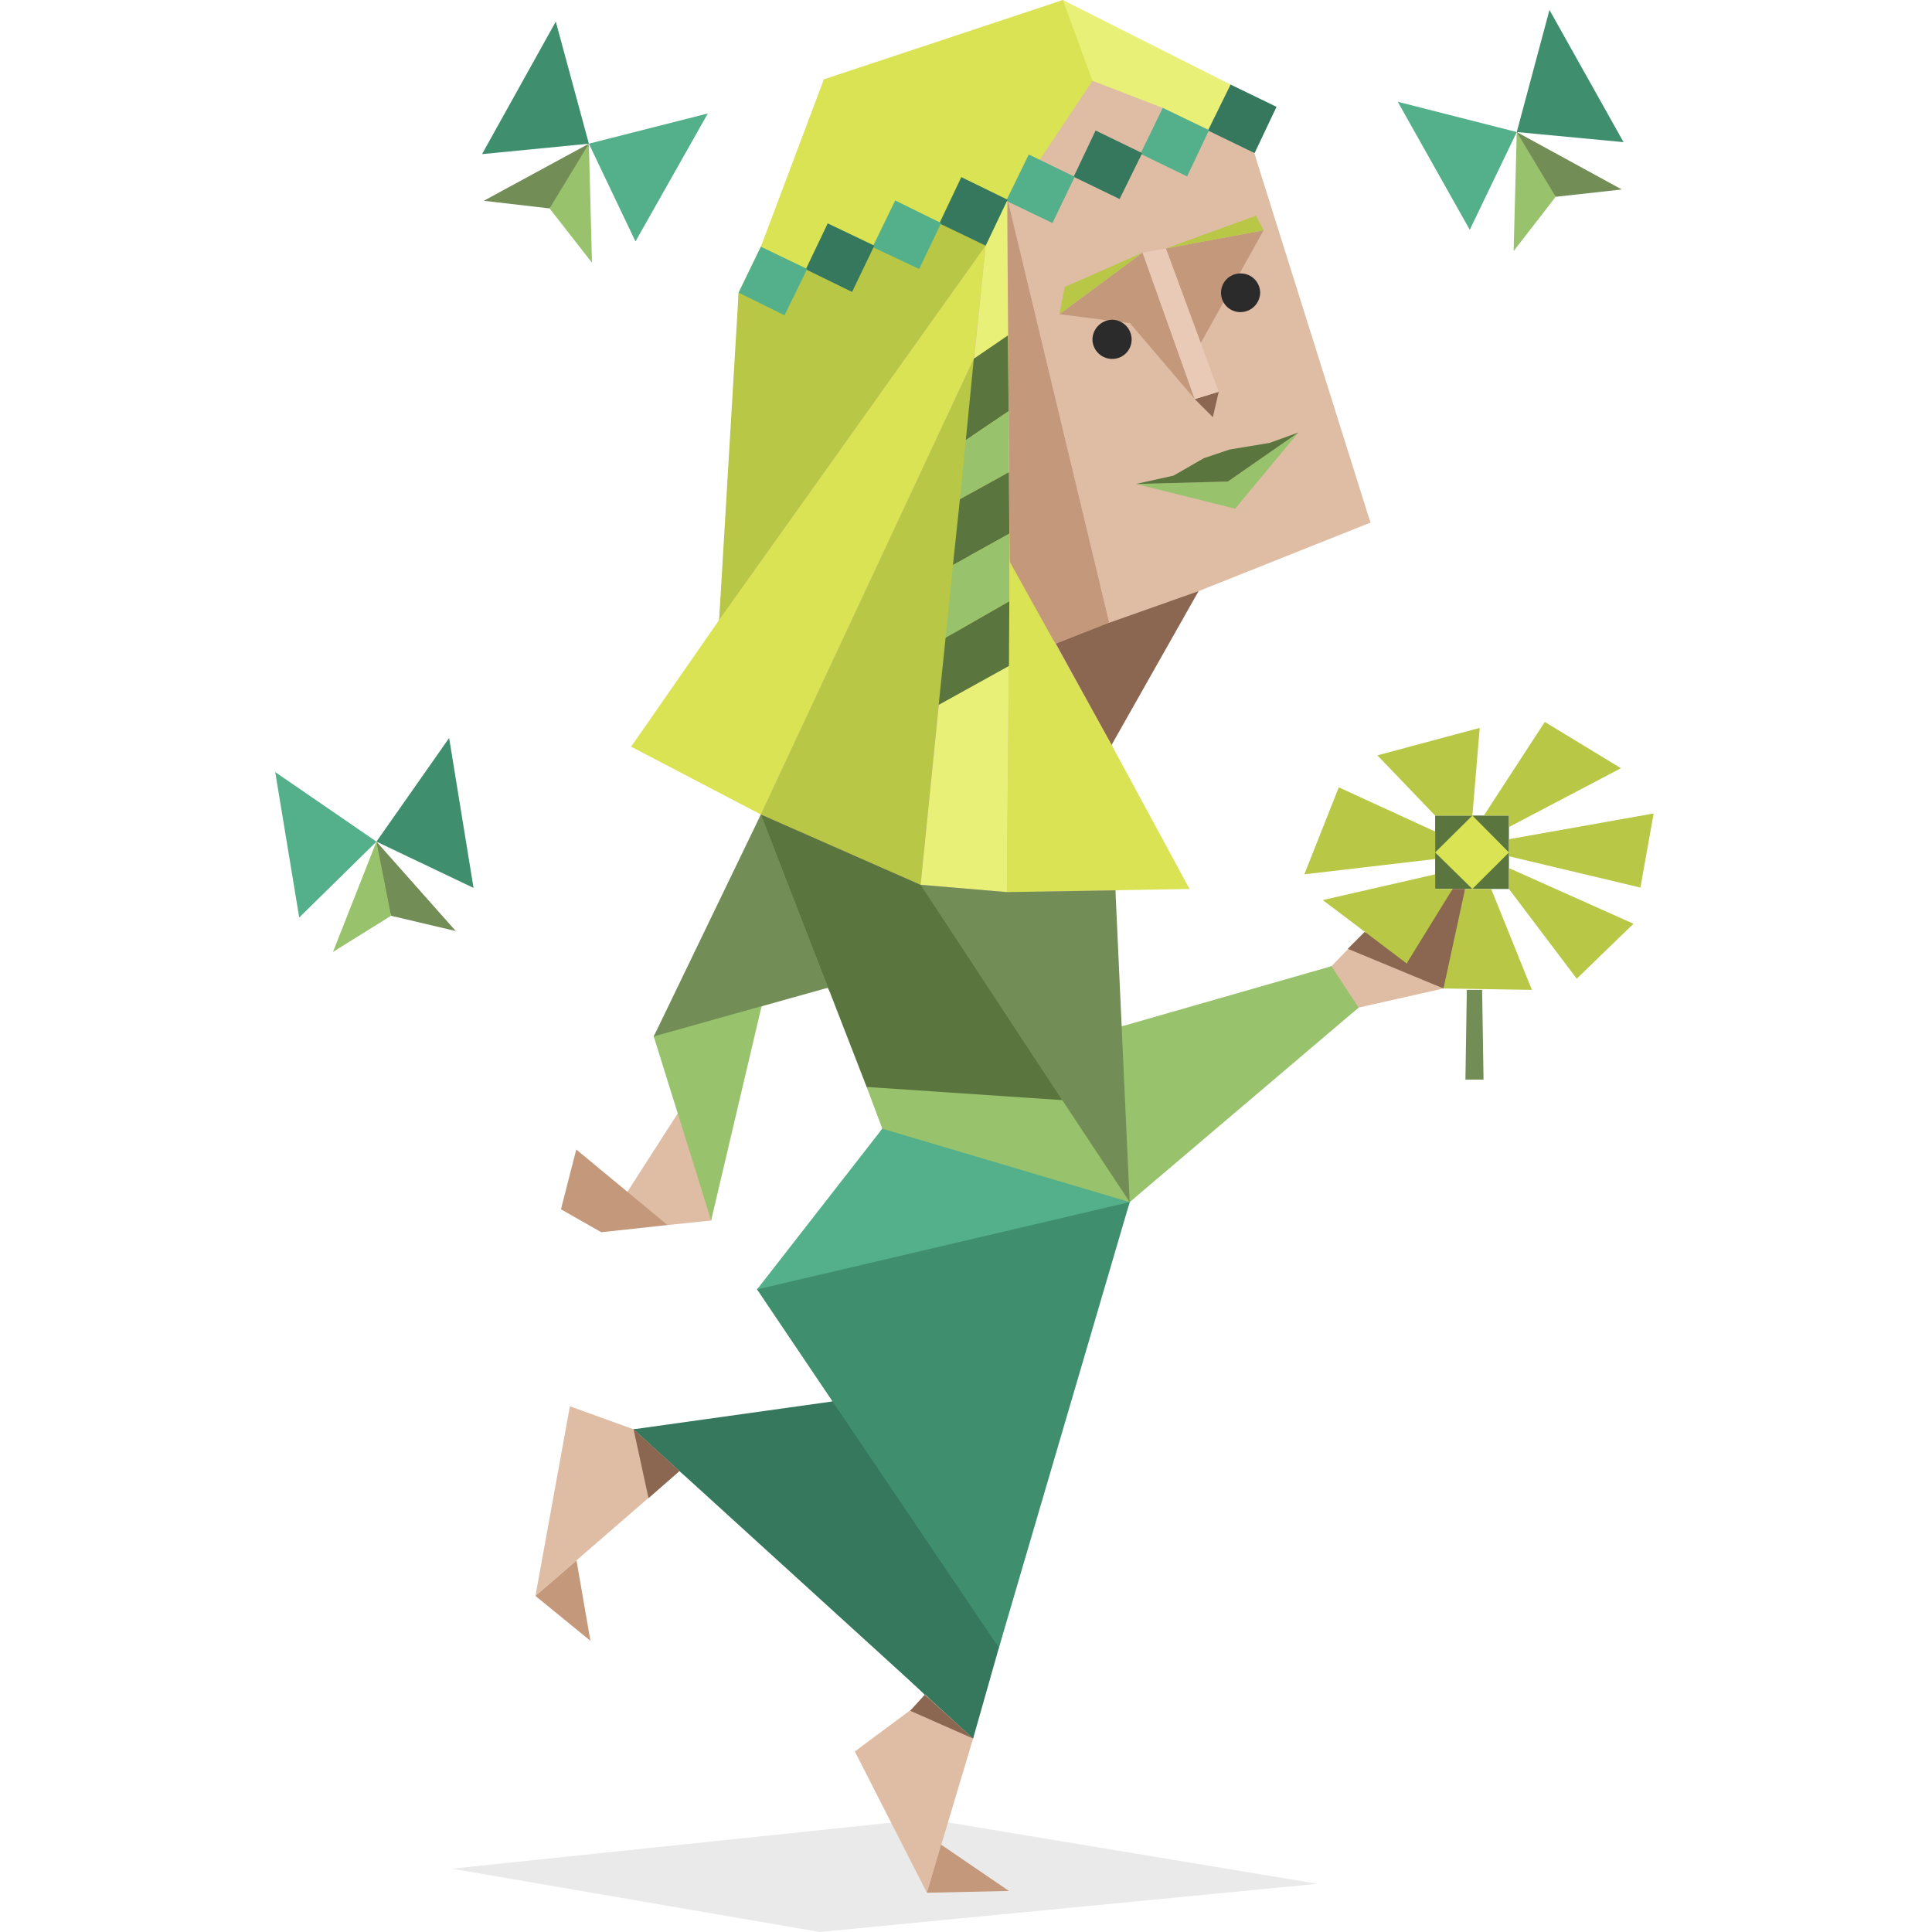 <svg id="illustration" xmlns="http://www.w3.org/2000/svg" viewBox="0 0 400 400"><defs><style>.cls-1{fill:#3f8f6f;}.cls-2{fill:#709d53;}.cls-3{fill:#dfbda5;}.cls-16,.cls-4{fill:#2b2b2b;}.cls-4{opacity:0.1;}.cls-5{fill:#e8f078;}.cls-6{fill:#d9e354;}.cls-7{fill:#b8c745;}.cls-8{fill:#c3987b;}.cls-9{fill:#8b6651;}.cls-10{fill:#e8cab6;}.cls-11{fill:#99c26d;}.cls-12{fill:#5a753d;}.cls-13{fill:#35785d;}.cls-14{fill:#54b08b;}.cls-15{fill:#738d57;}</style></defs><title>Mediator (INFP) personality</title><polygon class="cls-1" points="233.89 248.88 205.94 242.4 182.67 233.68 172.09 250.39 156.74 266.96 166.68 277.26 172.37 290.15 157.68 294.26 131.17 295.92 138.16 299.88 140.68 304.56 163.44 323.79 191.46 350.88 195.78 352.82 201.47 359.95 202.56 349.37 206.81 341.15 221.21 286.41 233.89 248.88"/><polygon class="cls-2" points="275.67 200.04 257.95 207.89 232.23 212.5 229.35 198.67 230.94 184.34 218.91 186.43 208.46 184.7 200.32 184.91 190.6 183.19 175.11 179.73 157.53 168.63 151.2 185.63 135.35 214.59 140.75 225.18 147.23 252.7 150.98 225.4 157.68 208.32 162.58 204.94 171.37 204.51 177.92 215.67 179.43 225.04 182.17 228.78 182.67 233.68 205.72 238.94 233.89 248.88 256.15 227.77 281.29 208.61 277.04 204.87 275.67 200.04"/><polygon class="cls-3" points="264.29 22.12 258.38 21.18 254.78 17.51 236.92 10.59 220.06 0 193.77 11.1 170.57 16.43 166.54 32.35 157.53 51.08 155.88 56.41 152.92 60.59 152.56 84.36 148.89 128.37 142.12 140.61 130.67 154.59 145.36 160.13 157.53 168.63 172.81 177.28 190.6 183.19 202.84 185.56 208.46 184.7 223.09 186.07 230.94 184.34 238 182.18 246.28 184.05 238.07 171.73 230.14 154.23 237.56 137.73 248.15 122.39 264.36 114.68 283.74 108.2 269.55 71.39 259.68 31.7 260.47 26.08 264.29 22.12"/><polygon class="cls-4" points="272.79 390.02 191.9 376.59 93.57 386.89 169.71 400 272.79 390.02"/><polygon class="cls-3" points="248.15 122.39 283.74 108.2 259.68 31.7 250.31 26.95 240.73 22.34 226.18 16.72 215.23 33.14 213 31.99 208.53 41.21 229.64 128.94 248.15 122.39"/><polygon class="cls-5" points="259.75 31.7 254.78 17.51 220.06 0 217.83 16.93 226.18 16.72 240.73 22.34 250.31 26.95 259.75 31.7"/><polygon class="cls-6" points="220.06 0 170.57 16.43 157.53 51.08 152.92 60.59 166.83 55.76 180.66 51.15 194.49 46.25 208.61 41.35 215.23 33.14 226.18 16.72 220.06 0"/><polygon class="cls-7" points="208.61 41.35 194.85 46.18 180.66 51.15 166.83 55.76 152.92 60.59 148.89 128.37 204.07 50.86 208.61 41.35"/><polygon class="cls-8" points="241.38 51.44 248.59 71.03 261.62 47.69 241.38 51.44"/><polygon class="cls-8" points="236.56 52.3 219.34 65.05 233.96 66.92 247.36 82.63 236.56 52.3"/><polygon class="cls-8" points="208.61 41.35 229.64 128.94 226.62 132.19 218.62 133.27 213 126.28 209.04 116.27 206.66 89.9 208.61 41.35"/><polygon class="cls-9" points="252.33 81.11 251.11 86.37 247.36 82.63 252.33 81.11"/><polygon class="cls-7" points="236.56 52.3 220.42 59.43 219.34 65.05 236.56 52.3"/><polygon class="cls-7" points="241.38 51.44 260.04 44.66 261.62 47.69 241.38 51.44"/><polygon class="cls-9" points="218.62 133.27 230.14 154.23 248.15 122.39 229.64 128.94 218.62 133.27"/><polygon class="cls-10" points="236.56 52.3 247.36 82.63 252.33 81.11 241.38 51.44 236.56 52.3"/><polygon class="cls-5" points="204.07 50.86 190.6 183.19 208.46 184.7 209.04 116.27 208.53 41.21 204.07 50.86"/><polygon class="cls-6" points="201.62 74.27 157.53 168.63 130.67 154.59 148.89 128.37 204.07 50.86 201.62 74.27"/><polygon class="cls-6" points="209.04 116.27 230.14 154.23 246.28 184.05 208.46 184.7 209.04 116.27"/><polygon class="cls-7" points="201.62 74.27 157.53 168.63 190.6 183.19 194.34 145.94 200.75 117.56 201.62 74.27"/><polygon class="cls-11" points="268.83 89.54 254.2 99.7 235.19 100.2 255.72 105.32 268.83 89.54"/><polygon class="cls-12" points="268.83 89.54 262.85 91.7 254.56 93.07 249.23 94.87 242.97 98.47 235.19 100.2 254.2 99.7 268.83 89.54"/><polygon class="cls-13" points="264.29 22.12 254.78 17.51 250.1 27.02 259.75 31.7 264.29 22.12"/><polygon class="cls-14" points="250.31 26.95 240.73 22.34 236.12 31.84 245.78 36.53 250.31 26.95"/><polygon class="cls-13" points="236.48 31.7 226.83 27.02 222.29 36.6 231.8 41.21 236.48 31.7"/><polygon class="cls-14" points="222.51 36.6 213 31.99 208.32 41.57 217.9 46.18 222.51 36.6"/><polygon class="cls-13" points="208.61 41.35 199.03 36.67 194.49 46.25 204.07 50.86 208.61 41.35"/><polygon class="cls-14" points="194.85 46.18 185.34 41.5 180.66 51.15 190.31 55.69 194.85 46.18"/><polygon class="cls-13" points="181.02 50.86 171.37 46.25 166.83 55.76 176.41 60.44 181.02 50.86"/><polygon class="cls-14" points="167.12 55.69 157.53 51.08 152.92 60.59 162.43 65.27 167.12 55.69"/><polygon class="cls-12" points="208.68 69.44 201.62 74.27 199.96 91.13 208.82 85.15 208.68 69.44"/><polygon class="cls-11" points="208.82 85.15 199.96 91.13 198.74 103.37 208.89 97.75 208.82 85.15"/><polygon class="cls-12" points="208.89 97.75 198.74 103.37 197.3 116.99 208.97 110.5 208.89 97.75"/><polygon class="cls-11" points="208.97 110.5 197.3 116.99 195.78 132.04 208.97 124.48 208.97 110.5"/><polygon class="cls-12" points="208.97 124.48 195.78 132.04 194.34 145.94 208.89 137.88 208.97 124.48"/><polygon class="cls-15" points="230.94 184.34 233.89 248.88 190.6 183.19 208.46 184.7 230.94 184.34"/><polygon class="cls-11" points="232.23 212.5 275.67 200.04 279.77 203.79 281.29 208.61 233.89 248.88 232.23 212.5"/><polygon class="cls-3" points="275.67 200.04 282.51 192.98 291.23 199.47 300.74 184.05 303.33 184.05 298.86 204.65 281.29 208.61 275.67 200.04"/><polygon class="cls-9" points="279.05 196.44 298.86 204.65 302.68 195.36 303.33 184.05 300.74 184.05 294.47 191.9 291.23 199.47 287.12 194.57 282.51 192.98 279.05 196.44"/><polygon class="cls-12" points="157.53 168.63 179.43 225.04 192.76 229.14 219.92 227.77 190.6 183.19 157.53 168.63"/><polygon class="cls-11" points="219.92 227.77 179.43 225.04 182.67 233.68 201.84 247.44 233.89 248.88 219.92 227.77"/><polygon class="cls-15" points="157.53 168.63 135.35 214.59 171.37 204.51 157.53 168.63"/><polygon class="cls-11" points="157.68 208.32 147.23 252.7 139.5 240.66 140.32 230.52 135.35 214.59 157.68 208.32"/><polygon class="cls-3" points="147.23 252.7 138.2 253.63 127.46 250.55 140.33 230.51 147.23 252.7"/><polygon class="cls-14" points="182.67 233.68 156.74 266.96 190.74 272.65 233.89 248.88 182.67 233.68"/><polygon class="cls-1" points="156.74 266.96 172.37 290.15 164.16 314.36 206.81 341.15 233.89 248.88 156.74 266.96"/><polygon class="cls-13" points="172.37 290.15 131.17 295.92 135.42 301.97 140.68 304.56 192.11 351.38 194.49 354.33 201.47 359.95 206.81 341.15 172.37 290.15"/><polygon class="cls-3" points="131.17 295.92 117.99 291.16 110.86 330.42 140.68 304.56 131.17 295.92"/><polygon class="cls-8" points="119.36 323.07 122.24 339.71 110.86 330.42 119.36 323.07"/><polygon class="cls-3" points="192.11 351.38 176.98 362.62 191.9 391.87 201.47 359.95 192.11 351.38"/><polygon class="cls-8" points="191.9 391.87 208.89 391.5 194.85 381.92 191.9 391.87"/><polygon class="cls-9" points="131.17 295.92 134.27 310.18 140.68 304.56 131.17 295.92"/><polygon class="cls-9" points="201.47 359.95 188.44 354.19 191.46 350.88 201.47 359.95"/><polygon class="cls-8" points="138.2 253.63 119.31 237.99 116.14 250.37 124.49 255.12 138.2 253.63"/><polygon class="cls-1" points="336.14 29.43 320.8 2.06 314.03 27.34 336.14 29.43"/><polygon class="cls-14" points="314.03 27.34 289.39 21.07 304.3 47.58 314.03 27.34"/><polygon class="cls-15" points="335.78 39.23 314.03 27.34 316.98 35.34 322.09 40.74 335.78 39.23"/><polygon class="cls-11" points="314.03 27.34 313.38 51.98 322.09 40.74 314.03 27.34"/><polygon class="cls-1" points="99.8 31.91 115.07 4.47 121.92 29.75 99.8 31.91"/><polygon class="cls-14" points="121.92 29.75 146.55 23.49 131.57 49.99 121.92 29.75"/><polygon class="cls-15" points="100.16 41.57 121.92 29.75 117.81 39.05 113.78 43.15 100.16 41.57"/><polygon class="cls-11" points="121.92 29.75 122.56 54.39 113.78 43.15 121.92 29.75"/><polygon class="cls-1" points="98.04 183.83 92.99 152.79 77.94 174.25 98.04 183.83"/><polygon class="cls-14" points="77.94 174.25 56.98 159.85 61.95 189.96 77.94 174.25"/><polygon class="cls-15" points="94.36 192.76 77.94 174.25 78.59 183.04 80.96 189.6 94.36 192.76"/><polygon class="cls-11" points="77.94 174.25 68.94 197.09 80.96 189.6 77.94 174.25"/><polygon class="cls-12" points="312.41 184.05 297.13 184.05 297.13 168.85 312.41 168.85 312.41 184.05"/><polygon class="cls-15" points="306.86 204.94 307.15 223.52 303.4 223.52 303.69 204.94 306.86 204.94"/><polygon class="cls-7" points="304.84 168.85 306.36 150.7 285.18 156.39 297.13 168.85 304.84 168.85"/><polygon class="cls-7" points="297.13 172.16 277.18 163.01 270.05 181.02 297.13 177.85 297.13 172.16"/><polygon class="cls-7" points="297.13 181.02 273.87 186.35 291.23 199.47 300.74 184.05 297.13 184.05 297.13 181.02"/><polygon class="cls-7" points="303.33 184.05 298.86 204.65 317.16 204.94 308.73 184.05 303.33 184.05"/><polygon class="cls-7" points="312.41 184.05 326.45 202.63 338.19 191.25 312.41 179.73 312.41 184.05"/><polygon class="cls-7" points="312.41 177.28 339.63 183.76 342.37 168.42 312.41 173.75 312.41 177.28"/><polygon class="cls-7" points="312.41 171.23 335.6 159.05 319.83 149.47 307.22 168.85 312.41 168.85 312.41 171.23"/><polygon class="cls-6" points="304.84 168.85 297.13 176.49 304.84 184.05 312.41 176.49 304.84 168.85"/><path class="cls-16" d="M256.8,56.62a4,4,0,0,0-4,4,4,4,0,0,0,4,4,4.09,4.09,0,0,0,4.1-4A4,4,0,0,0,256.8,56.62Z"/><path class="cls-16" d="M230.29,66.2a4.16,4.16,0,0,0-4.11,4.11,4.09,4.09,0,0,0,4.11,4,4,4,0,0,0,4-4A4.09,4.09,0,0,0,230.29,66.2Z"/></svg>



